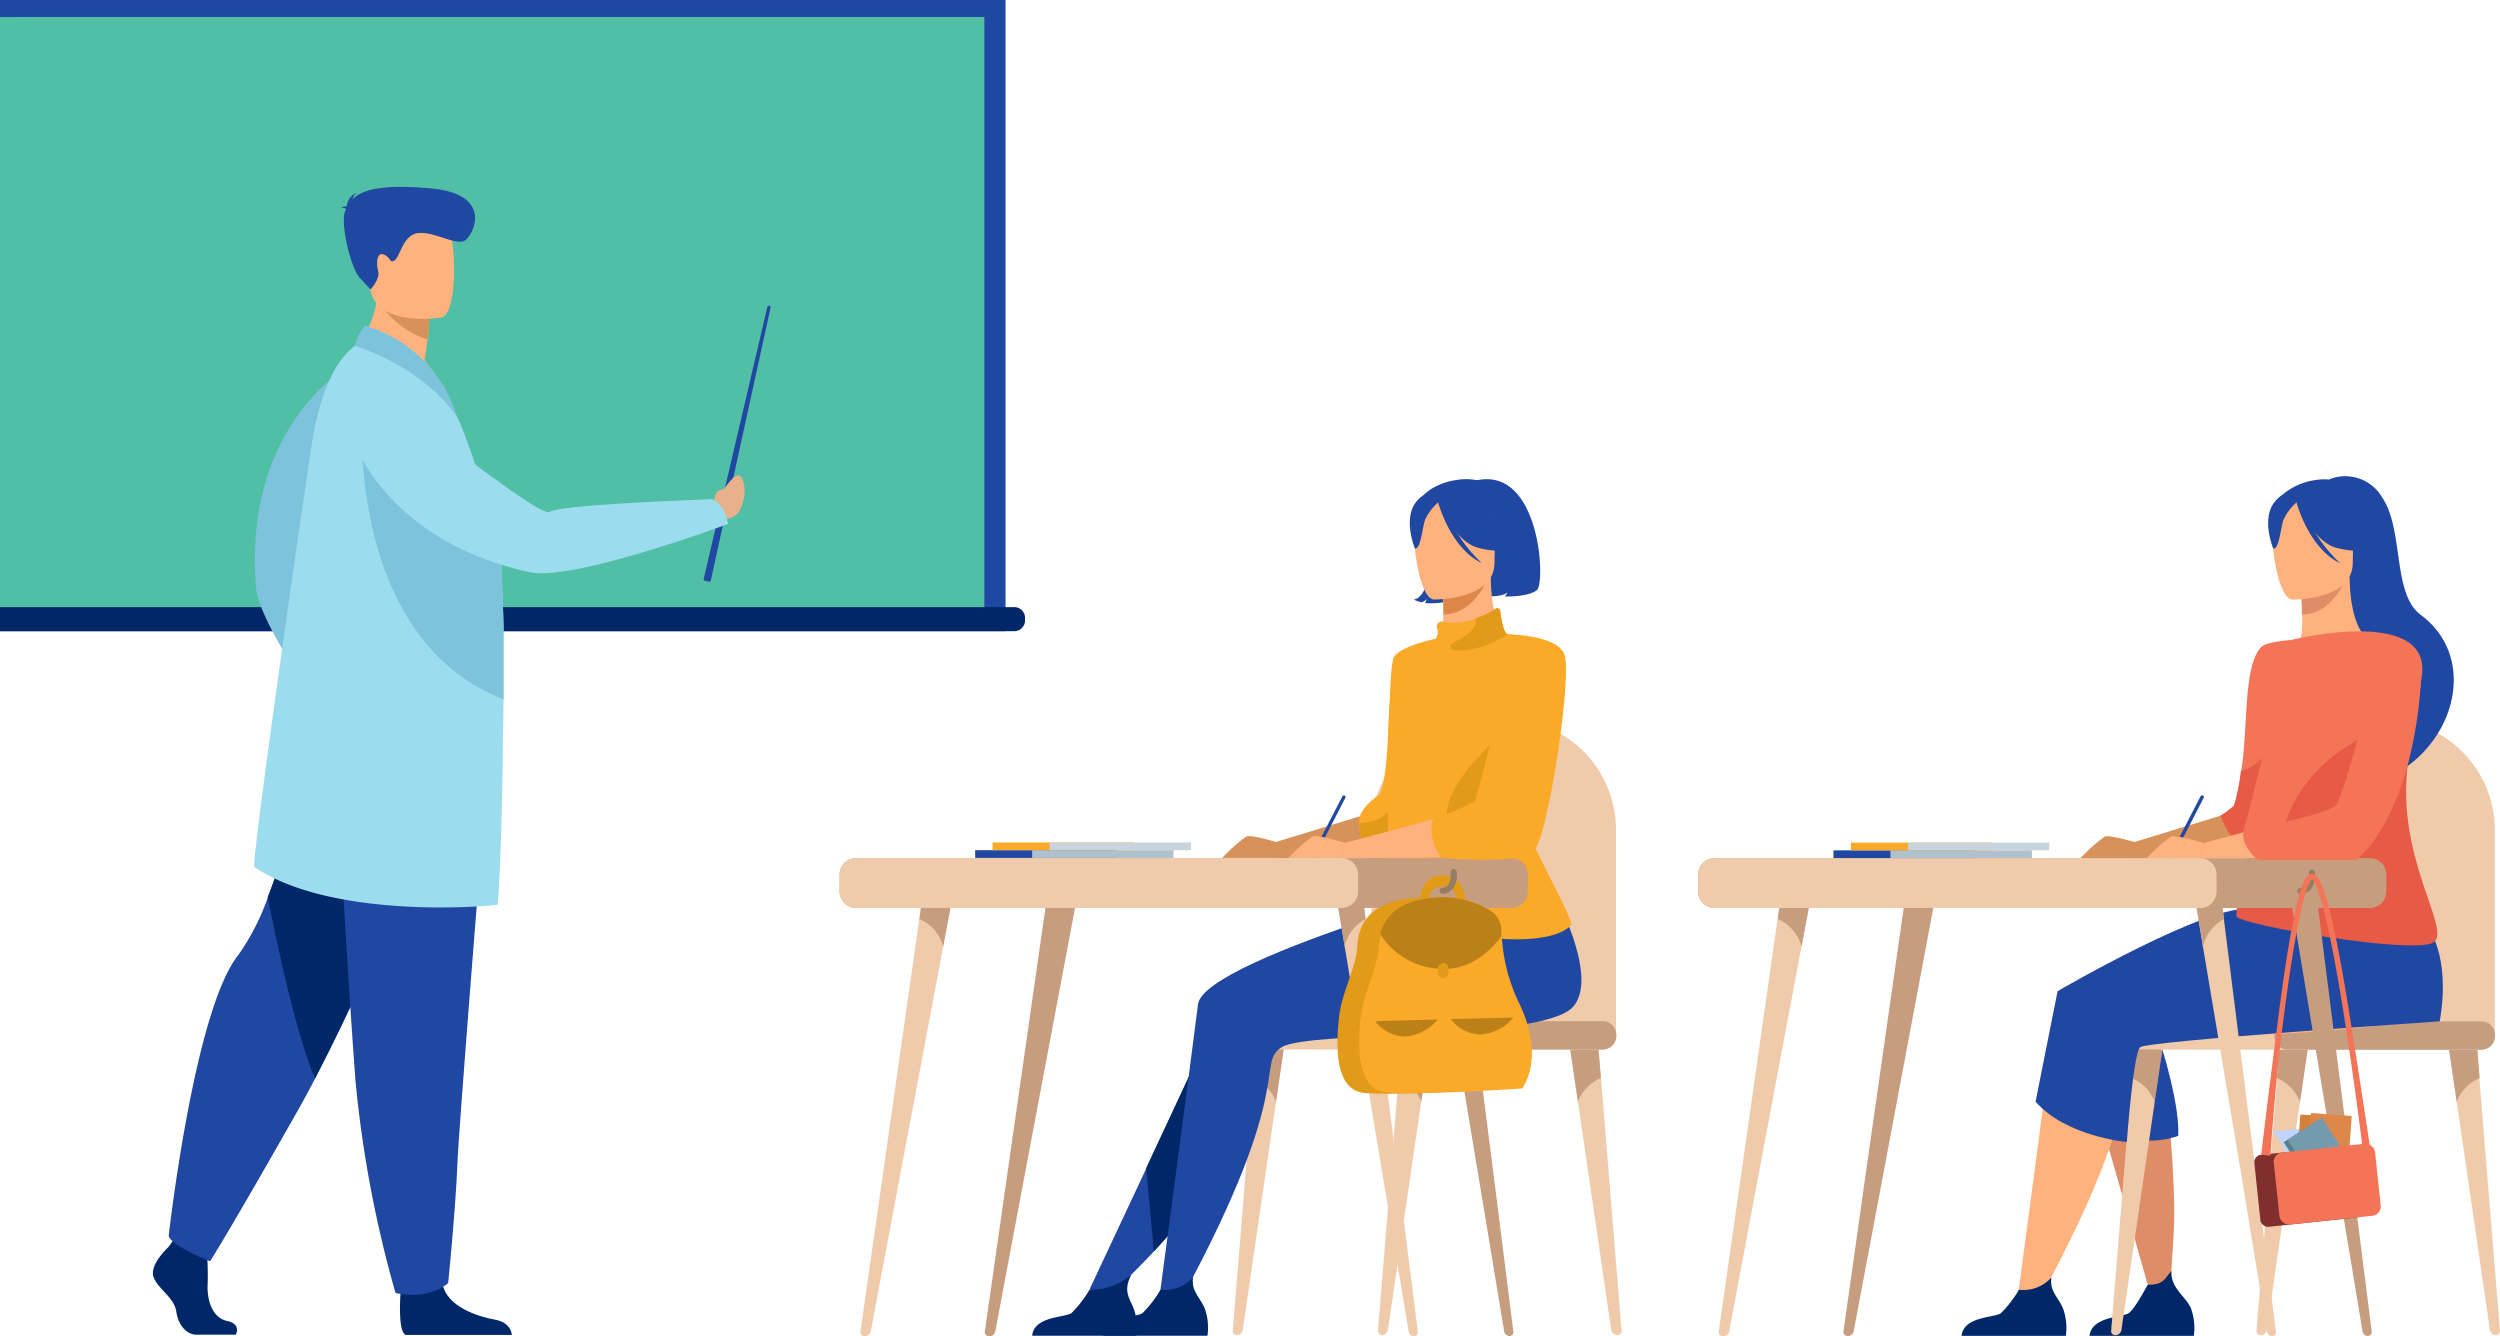 <svg xmlns="http://www.w3.org/2000/svg" viewBox="0 0 326.84 174.7"><g id="レイヤー_2" data-name="レイヤー 2"><g id="レイヤー_4" data-name="レイヤー 4"><path d="M281.12,169.1l2.67-1.35L284,164s.15-1.72.24-4.19c.17-4.78-.92-22.39-3-25.65-1.72-2.78-10.46-1.27-9.31,2.75l4.37,15.32Z" style="fill:#de8d67"/><path d="M273.18,174.65h13.63a7.53,7.53,0,0,0-.39-3.65c-.68-1.52-2.67-2.62-2.55-4.87-1,1.35-1.24,1.83-3.08,1.83-.24.39-1.67,3.12-2.47,3.7S273.45,172.07,273.18,174.65Z" style="fill:#002869"/><polygon points="292.11 106.09 278.85 110.14 278.85 112.19 294 112.17 292.11 106.09" style="fill:#d7915a"/><path d="M294.2,94h32a0,0,0,0,1,0,0v27.19a14.48,14.48,0,0,1-14.48,14.48h-3a14.48,14.48,0,0,1-14.48-14.48V94A0,0,0,0,1,294.2,94Z" transform="translate(620.4 229.71) rotate(-180)" style="fill:#efcbab"/><path d="M272.59,135.38a1.91,1.91,0,0,0,.52,1.31,1.67,1.67,0,0,0,1.22.54h50.12a1.8,1.8,0,0,0,1.74-1.85,1.88,1.88,0,0,0-.51-1.31,1.66,1.66,0,0,0-1.23-.54H274.33A1.8,1.8,0,0,0,272.59,135.38Z" style="fill:#efcbab"/><path d="M297.34,135.38a1.94,1.94,0,0,0,.51,1.31,1.71,1.71,0,0,0,1.23.54h25.37a1.8,1.8,0,0,0,1.74-1.85,1.88,1.88,0,0,0-.51-1.31,1.66,1.66,0,0,0-1.23-.54H299.08A1.8,1.8,0,0,0,297.34,135.38Z" style="fill:#c69d7f"/><path d="M320.18,137.23l1,6.81,4.34,29.81a.83.83,0,0,0,.8.71h0a.53.53,0,0,0,.51-.59l-2.69-33-.3-3.72Z" style="fill:#efcbab"/><path d="M320.18,137.23l1,6.81a5.5,5.5,0,0,1,3-3.09l-.3-3.72Z" style="fill:#c69d7f"/><path d="M301.69,137.23l-1,6.81-4.34,29.81a.83.83,0,0,1-.8.71h0A.54.54,0,0,1,295,174l2.7-33,.3-3.72Z" style="fill:#efcbab"/><path d="M301.69,137.23l-1,6.81a5.56,5.56,0,0,0-3-3.09l.3-3.72Z" style="fill:#c69d7f"/><path d="M282.7,137.23l-1,6.81-4.35,29.81a.82.82,0,0,1-.79.71h0A.53.53,0,0,1,276,174l2.69-33,.31-3.72Z" style="fill:#efcbab"/><path d="M282.7,137.23l-1,6.81a5.54,5.54,0,0,0-3-3.09l.31-3.72Z" style="fill:#c69d7f"/><path d="M304.6,62.63a5.59,5.59,0,0,1,6.85,2.43c2.84,4.21,1.3,12.54,5,15.3,7.18,5.32,4.86,15.69-2.55,20.38S304.22,81,304.22,81Z" style="fill:#2048a2"/><path d="M294.42,118.86c4-12.84-.51-20.46-.08-26.88a9.61,9.61,0,0,1,2-4.91h0a16.56,16.56,0,0,1,3.41-3.44s.4-.08.82-.12.42-1.67.41-3.15c0-1.77-.14-3.64-.14-3.64l6-1.19.35-.06c0,4.58,1.32,7.43,2.11,7.64,0,0,5.25.72,5.65,1.33.27.42-1.6,4.3-3.43,6.62.86,7.69,1,18.3,1.06,19.29.05,2,1.37,3.71,4.14,9.92C318.18,123.7,290.32,132,294.42,118.86Z" style="fill:#ffb27d"/><path d="M300.8,76.72s.14,1.87.14,3.64c3.34-.09,5.11-3.14,5.83-4.83Z" style="fill:#de8d67"/><path d="M307.39,74.89a17.72,17.72,0,0,0,2.16-5.13c.3-1.69-.56-7.94-6.84-7a8.5,8.5,0,0,0-3.54,1.34C297.8,65,295.83,67,298,72.43l.57,1.84Z" style="fill:#2048a2"/><path d="M299.69,78.39s7.9.13,7.9-4.79,1-8.21-4-8.51-6,1.59-6.43,3.23S297.64,78.23,299.69,78.39Z" style="fill:#ffb27d"/><path d="M300,65s2.16,5.78,5.48,6.63,4.76,0,4.76,0A9.4,9.4,0,0,1,307.15,66S301.61,62.23,300,65Z" style="fill:#2048a2"/><path d="M300.52,65.44a7,7,0,0,0-2,2.54c-.39,1.26-.57,3.84-1.32,3.75,0,0-1.63-3.93.2-6.14C299.33,63.23,300.52,65.44,300.52,65.44Z" style="fill:#2048a2"/><path d="M290.3,106.64s1.37,3.61,2.86,4c.45-1.2,1.48-4.19,2.53-7.25.42-1.78.86-3.75,1.28-5.73,1.46-6.93,2.75-14,2.75-14s-3.39.19-4.09.93c-2.38,2.5-1.69,10.3-2.62,16.22a26.48,26.48,0,0,1-.9,4.52A10.38,10.38,0,0,1,290.3,106.64Z" style="fill:#f47458"/><path d="M300.22,65.64s1.54,6,5.73,8c0,0-4.19-3.72-4.55-7.71S300.22,65.64,300.22,65.64Z" style="fill:#2048a2"/><path d="M313.6,113.42s8.27,13.7,4.28,18.22-34.61,3.05-38.09,5.27,2,4.87-12.86,32.42h-3.1s4.07-30.4,5-38C269.57,125.13,313.6,113.42,313.6,113.42Z" style="fill:#ffb27d"/><path d="M317.26,121.07s3.23,3.59,1.7,12.46c0,0-38.28,2.57-39.17,3.38s-1.74,12.39-1.74,12.39-7.9-.68-11.93-5.27L269,129.58s20-11.66,25.39-10.72,22.05,2.33,22.05,2.33Z" style="fill:#2048a2"/><path d="M315,98.53c-2.36,13.14,5.77,23.11,3.11,24.7s-25.35-2.32-25.72-3.42,4-19.44,4-19.44S315.73,94.27,315,98.53Z" style="fill:#e65a46"/><path d="M290.3,106.64s1.37,3.61,2.86,4c.45-1.2,1.48-4.19,2.53-7.25.42-1.78.86-3.75,1.28-5.73-1,1.38-2.37,2.81-4,3.12a26.48,26.48,0,0,1-.9,4.52A10.38,10.38,0,0,1,290.3,106.64Z" style="fill:#e65a46"/><path d="M225.27,174.7a.78.78,0,0,0,.79-.6l3.88-20.65,5.58-29.7,1.56-8.3-4-.11-.69,4.82L227.57,154l-2.87,20.08A.54.54,0,0,0,225.27,174.7Z" style="fill:#efcbab"/><path d="M232.42,120.16a5.4,5.4,0,0,1,3.1,3.59l1.56-8.3-4-.11Z" style="fill:#c69d7f"/><path d="M297.08,174.7a.71.71,0,0,1-.7-.6L293,153.45,288,123.75l-1.38-8.3,3.51-.11.61,4.82L295,154l2.54,20.08A.52.52,0,0,1,297.08,174.7Z" style="fill:#efcbab"/><path d="M290.76,120.16a5.32,5.32,0,0,0-2.74,3.59l-1.38-8.3,3.51-.11Z" style="fill:#c69d7f"/><path d="M241,174.12,243.84,154l4.84-33.88.69-4.82,4,.11-1.56,8.3-5.58,29.7-3.89,20.65a.77.77,0,0,1-.79.6A.53.53,0,0,1,241,174.12Z" style="fill:#c69d7f"/><path d="M303.25,120.16,307.53,154l2.54,20.08a.51.51,0,0,1-.5.58.71.71,0,0,1-.7-.6l-3.43-20.65-4.93-29.7-1.38-8.3,3.51-.11Z" style="fill:#c69d7f"/><path d="M222,114.41v2.08a2.17,2.17,0,0,0,2.1,2.22h85.79a2.16,2.16,0,0,0,2.09-2.22v-2.08a2.16,2.16,0,0,0-2.09-2.22H224.08A2.17,2.17,0,0,0,222,114.41Z" style="fill:#c69d7f"/><path d="M222,114.41v2.08a2.17,2.17,0,0,0,2.1,2.22h63.6a2.16,2.16,0,0,0,2.09-2.22v-2.08a2.16,2.16,0,0,0-2.09-2.22h-63.6A2.17,2.17,0,0,0,222,114.41Z" style="fill:#efcbab"/><path d="M313.26,84.33s3.59-1.33,3.21,4.9c-.35,5.76-4.53,22.47-8.79,22.72s-20,.24-20,.24l.45-2s17-4.42,17.23-4.93S313.26,84.33,313.26,84.33Z" style="fill:#ffb27d"/><path d="M256.45,174.65h13.63a7.53,7.53,0,0,0-.39-3.65c-.68-1.52-1.75-2.2-1.49-4a4.91,4.91,0,0,1-4.25,1.62,14.89,14.89,0,0,1-2.37,3.07C260.69,172.3,256.72,172.07,256.45,174.65Z" style="fill:#002869"/><path d="M279.47,110.22s-3.6-1.13-4.32-.84a21.57,21.57,0,0,0-3.14,2.8h7Z" style="fill:#d7915a"/><path d="M283.91,112.19a.21.21,0,0,0,.19-.12l4-7.76A.22.22,0,0,0,288,104a.24.24,0,0,0-.3.09l-4,7.76a.22.22,0,0,0,.09.3Z" style="fill:#2048a2"/><path d="M288.13,110.22s-3.6-1.13-4.33-.84a22.12,22.12,0,0,0-3.14,2.8h7Z" style="fill:#ffb27d"/><rect x="239.7" y="111.17" width="18.49" height="1.01" transform="translate(497.89 223.35) rotate(-180)" style="fill:#2048a2"/><rect x="247.16" y="111.17" width="18.49" height="1.01" transform="translate(512.8 223.35) rotate(-180)" style="fill:#afc1cc"/><rect x="241.97" y="110.15" width="18.48" height="1.01" transform="translate(502.43 221.32) rotate(-180)" style="fill:#faaa28"/><rect x="249.43" y="110.15" width="18.48" height="1.01" transform="translate(517.34 221.32) rotate(-180)" style="fill:#c7d4de"/><path d="M300.82,116.87h0a1.84,1.84,0,0,0,1.37-.71,3.18,3.18,0,0,0,.44-2.19.4.4,0,0,0-.78.13,2.44,2.44,0,0,1-.29,1.58,1.08,1.08,0,0,1-.81.4.4.4,0,0,0,0,.8Z" style="fill:#947d62"/><path d="M305.67,149.89s-.64-2-1.88-2.64l-6.62.7s1.49,1.66,1.56,2.67Z" style="fill:#c1d3ff"/><rect x="295.09" y="150.33" width="13.31" height="9.47" rx="0.97" transform="translate(-14.65 32.63) rotate(-6.04)" style="fill:#802f2f"/><rect x="301.57" y="145.68" width="5.34" height="6.85" transform="matrix(-1, -0.07, 0.07, -1, 596.97, 319.72)" style="fill:#d48038"/><rect x="301.88" y="145.7" width="5.34" height="6.85" transform="translate(597.57 319.79) rotate(-175.87)" style="fill:#dd8749"/><rect x="299.99" y="147.34" width="5.34" height="6.85" transform="translate(638.74 113.54) rotate(147.2)" style="fill:#57808a"/><rect x="300.49" y="147.02" width="5.34" height="6.85" transform="translate(639.49 112.67) rotate(147.2)" style="fill:#749bad"/><rect x="297.61" y="150.06" width="13.31" height="9.47" rx="1.21" transform="translate(-14.61 32.89) rotate(-6.04)" style="fill:#f47458"/><path d="M296.83,151.09c0-.09.56-9.08,1.71-17.92.67-5.18,1.32-9.35,1.92-12.39,1-5.08,1.63-5.72,1.79-5.8s.79.65,1.91,5.52c.68,2.92,1.43,6.94,2.23,11.93,1.36,8.52,2.41,17,2.42,17.13l1,.22c0-.09-1.34-9-2.72-17.62-2.82-17.62-4.17-17.82-4.74-17.9a.72.72,0,0,0-.56.16c-.43.34-1.75,1.37-4,19.1-1.12,8.7-2.17,17.35-2.17,17.44Z" style="fill:#f47458"/><path d="M299.71,83.63s19.25-4.75,16.76,5.6c0,0-.49,15.92-8.38,23.21H295.2s-2.06-1.59-1.94-3.57Z" style="fill:#f47458"/><path d="M308.2,96.78s-2.08,7.65-2.84,8.51-6.5,2.15-6.5,2.15S300.43,101,308.2,96.78Z" style="fill:#e65a46"/><path d="M282.7,137.23s2.31,7.36,2.07,11.27a11.44,11.44,0,0,1-3.8.62Z" style="fill:#2048a2"/><path d="M131.46,82.52H0V0H131.46ZM2.8,80.29H128.66V2.23H2.8Z" style="fill:#2048a2"/><rect y="2.23" width="128.66" height="78.06" style="fill:#50bfa5"/><path d="M0,79.37H132.61a1.41,1.41,0,0,1,1.4,1.41v.33a1.41,1.41,0,0,1-1.4,1.41H0Z" style="fill:#002869"/><path d="M142.44,168.58l2.9.73,2.59-2.7s1.24-1.2,2.92-3c3.26-3.5,8.14-9.29,8.75-13.08a80.24,80.24,0,0,0,.29-13c-.12-3.28-.29-5.77-.29-5.77s-1.25,2.73-3,6.53l-6.73,14.44Z" style="fill:#2048a2"/><path d="M134.94,174.63h13.63a7.4,7.4,0,0,0-.39-3.65c-.68-1.51-1.3-2.38-.25-4.37a8,8,0,0,1-5.49,2,15.13,15.13,0,0,1-2.36,3.06C139.19,172.28,135.21,172.05,134.94,174.63Z" style="fill:#002869"/><path d="M149.85,152.71l1,10.89c3.26-3.5,8.14-9.29,8.75-13.08a80.24,80.24,0,0,0,.29-13,6.62,6.62,0,0,0-3.31.76Z" style="fill:#002869"/><polygon points="179.89 106.08 166.63 110.13 166.63 112.18 181.79 112.16 179.89 106.08" style="fill:#d7915a"/><path d="M179.32,94h32a0,0,0,0,1,0,0V121.2a14.48,14.48,0,0,1-14.48,14.48h-3a14.48,14.48,0,0,1-14.48-14.48V94A0,0,0,0,1,179.32,94Z" transform="translate(390.63 229.68) rotate(-180)" style="fill:#efcbab"/><path d="M157.71,135.36a1.91,1.91,0,0,0,.51,1.31,1.67,1.67,0,0,0,1.23.54h50.12a1.79,1.79,0,0,0,1.74-1.85,1.9,1.9,0,0,0-.51-1.31,1.69,1.69,0,0,0-1.23-.54H159.45A1.8,1.8,0,0,0,157.71,135.36Z" style="fill:#efcbab"/><path d="M182.46,135.36a1.86,1.86,0,0,0,.51,1.31,1.66,1.66,0,0,0,1.23.54h25.37a1.79,1.79,0,0,0,1.74-1.85,1.9,1.9,0,0,0-.51-1.31,1.69,1.69,0,0,0-1.23-.54H184.2A1.8,1.8,0,0,0,182.46,135.36Z" style="fill:#c69d7f"/><path d="M205.29,137.21l1,6.81,4.35,29.81a.82.82,0,0,0,.8.71h0A.53.53,0,0,0,212,174l-2.69-33-.31-3.73Z" style="fill:#efcbab"/><path d="M205.29,137.21l1,6.81a5.51,5.51,0,0,1,3-3.08l-.31-3.73Z" style="fill:#c69d7f"/><path d="M186.81,137.21l-1,6.81-4.35,29.81a.82.82,0,0,1-.8.71h0a.53.53,0,0,1-.51-.59l2.69-33,.31-3.73Z" style="fill:#efcbab"/><path d="M186.81,137.21l-1,6.81a5.51,5.51,0,0,0-3-3.08l.31-3.73Z" style="fill:#c69d7f"/><path d="M167.82,137.21l-1,6.81-4.34,29.81a.82.82,0,0,1-.8.71h0a.53.53,0,0,1-.51-.59l2.69-33,.3-3.73Z" style="fill:#efcbab"/><path d="M167.82,137.21l-1,6.81a5.47,5.47,0,0,0-3-3.08l.3-3.73Z" style="fill:#c69d7f"/><path d="M193.25,71.58s3.46,3,.28,6.35c0,0,2.65.26,3.55-.47a2.59,2.59,0,0,1-.34.52s3,.1,4.18-.82.44-16.07-7.78-14.38c0,0-7-.53-6.32,7.53s-2,8.07-2,8.07a3.72,3.72,0,0,0,1.09.36s.51-.2.62-.49a1.92,1.92,0,0,1-.24.59s2.84.27,4.26-.8S193.65,73.25,193.25,71.58Z" style="fill:#2048a2"/><path d="M204.43,120.25c-2.77-6.21-4.09-8-4.14-9.92,0-1.54-.44-26.66-3.27-27.24-.79-.21-2.13-3-2.11-7.64l-.36.07-6,1.18s.13,1.88.14,3.65c0,1.47-.08,3-.41,3.15a7.06,7.06,0,0,0-.82.11s-5.05,3.55-5.38,8.36c-.43,6.42,4.1,14,.08,26.87C178.1,132,206,123.68,204.43,120.25Z" style="fill:#ffb27d"/><path d="M188.59,76.7s.13,1.88.14,3.65c3.34-.1,5.1-3.14,5.82-4.83Z" style="fill:#dd8749"/><path d="M195.17,74.87a17.48,17.48,0,0,0,2.17-5.13c.3-1.68-.56-7.94-6.85-7A8.55,8.55,0,0,0,187,64c-1.36.92-3.33,2.91-1.13,8.37l.57,1.84Z" style="fill:#2048a2"/><path d="M187.47,78.38s7.9.13,7.91-4.79,1-8.22-4-8.51-6,1.58-6.42,3.23S185.42,78.21,187.47,78.38Z" style="fill:#ffb27d"/><path d="M187.77,65s2.16,5.77,5.48,6.62,4.75,0,4.75,0A9.4,9.4,0,0,1,194.93,66S189.4,62.21,187.77,65Z" style="fill:#2048a2"/><path d="M188.3,65.43a7.06,7.06,0,0,0-2,2.54c-.39,1.25-.57,3.83-1.32,3.74,0,0-1.63-3.92.2-6.14S188.3,65.43,188.3,65.43Z" style="fill:#2048a2"/><path d="M188,65.62s1.54,6,5.73,8c0,0-4.19-3.71-4.54-7.7S188,65.62,188,65.62Z" style="fill:#2048a2"/><path d="M188.51,99.61c-.33,8.16-1.56,16.24-5.11,15.72-4.35-.64-5.49-4.7-5.72-7.72-.14-1.88,2.21-3.37,2.55-3.69,1.65-1.52,1.16-16.44,2-18s6.1-2.55,6.1-2.55S188.84,91.54,188.51,99.61Z" style="fill:#faaa28"/><path d="M188.51,99.61c-.33,8.16-1.56,16.24-5.11,15.72-4.35-.64-5.49-4.7-5.72-7.72,1.07-.06,2.95-.32,3.7-1.46,1.07-1.63,4.41-12.15,4.41-12.15S187.11,96.36,188.51,99.61Z" style="fill:#e19b19"/><path d="M201.38,113.4s8.27,13.7,4.28,18.22-34.6,3.06-38.08,5.28,2,4.86-12.86,32.41h-3.1s4.06-30.4,5-38C157.35,125.11,201.38,113.4,201.38,113.4Z" style="fill:#2048a2"/><path d="M200.38,109.32a4.71,4.71,0,0,0-.06.58c0,.19,1.56,3.34,2.21,4.62.18.36,3.1,6,2.88,6.34-1.33,2.08-9.88,3.65-23.63-1.65,0,0-1-26.51.34-29.61.68-1.54,4.18-4.71,5.58-6.08a1.66,1.66,0,0,0,.16-1.48.64.64,0,0,1,.79-.76,8.37,8.37,0,0,0,4.26-.38,10.13,10.13,0,0,0,2.61-1.27.39.39,0,0,1,.61.28c.14,1.07.46,3,1.05,3,.82,0,5.7.66,6.75,1.86C204.12,85,200.43,109,200.38,109.32Z" style="fill:#faaa28"/><path d="M197.18,82.94s-4.16,2.64-7.31,2c0,0-.76-.48.28-1s3.26-1.78,2.76-3.1a10.13,10.13,0,0,0,2.61-1.27.39.39,0,0,1,.61.28C196.27,81,196.59,82.94,197.18,82.94Z" style="fill:#e19b19"/><path d="M113.05,174.69a.78.78,0,0,0,.79-.61l3.88-20.65,5.59-29.69,1.56-8.3-4-.11-.69,4.82L115.36,154l-2.87,20.08A.54.54,0,0,0,113.05,174.69Z" style="fill:#efcbab"/><path d="M120.2,120.15a5.4,5.4,0,0,1,3.11,3.59l1.56-8.3-4-.11Z" style="fill:#c69d7f"/><path d="M184.86,174.69a.72.72,0,0,1-.7-.61l-3.43-20.65-4.93-29.69-1.38-8.3,3.51-.11.61,4.82L182.82,154l2.54,20.08A.52.52,0,0,1,184.86,174.69Z" style="fill:#efcbab"/><path d="M178.54,120.15a5.36,5.36,0,0,0-2.74,3.59l-1.38-8.3,3.51-.11Z" style="fill:#c69d7f"/><path d="M128.75,174.1,131.62,154l4.85-33.87.69-4.82,4,.11-1.56,8.3L134,153.43l-3.88,20.65a.79.79,0,0,1-.79.61A.54.54,0,0,1,128.75,174.1Z" style="fill:#c69d7f"/><path d="M191,120.15,195.32,154l2.53,20.08a.51.51,0,0,1-.5.59.73.73,0,0,1-.7-.61l-3.42-20.65-4.94-29.69-1.38-8.3,3.52-.11Z" style="fill:#c69d7f"/><path d="M109.77,114.4v2.07a2.17,2.17,0,0,0,2.09,2.23h85.79a2.18,2.18,0,0,0,2.1-2.23V114.4a2.17,2.17,0,0,0-2.1-2.22H111.86A2.16,2.16,0,0,0,109.77,114.4Z" style="fill:#c69d7f"/><path d="M109.77,114.4v2.07a2.17,2.17,0,0,0,2.09,2.23h63.6a2.18,2.18,0,0,0,2.1-2.23V114.4a2.17,2.17,0,0,0-2.1-2.22h-63.6A2.16,2.16,0,0,0,109.77,114.4Z" style="fill:#efcbab"/><path d="M201,84.31s3.24-1.33,3.21,4.9-4.52,22.48-8.78,22.72-20,.25-20,.25l.45-2s17-4.42,17.23-4.93S201,84.31,201,84.31Z" style="fill:#ffb27d"/><path d="M144.23,174.63h13.63a7.4,7.4,0,0,0-.39-3.65c-.68-1.51-1.75-2.2-1.49-4a4.94,4.94,0,0,1-4.25,1.63,15.13,15.13,0,0,1-2.36,3.06C148.48,172.28,144.51,172.05,144.23,174.63Z" style="fill:#002869"/><path d="M198.82,94s-10.95,7.94-9.57,13.74,10.19-.47,10.5-3.06S198.82,94,198.82,94Z" style="fill:#e19b19"/><path d="M198.27,83s5.24.24,6.23,2.47c1.13,2.57-2.12,24.24-4.05,25.92s-12.08.75-12.08.75-1.91-2.78-1-5.07c0,0,5.06-1.85,5.47-2.43S198.27,83,198.27,83Z" style="fill:#faaa28"/><path d="M167.26,110.21s-3.6-1.14-4.33-.85a22.12,22.12,0,0,0-3.14,2.8h7Z" style="fill:#d7915a"/><path d="M171.69,112.18a.24.24,0,0,0,.2-.12l4-7.76a.22.22,0,0,0-.1-.29.2.2,0,0,0-.29.09l-4,7.76a.21.21,0,0,0,.09.29Z" style="fill:#2048a2"/><path d="M175.91,110.21s-3.6-1.14-4.33-.85a22.12,22.12,0,0,0-3.14,2.8h7Z" style="fill:#ffb27d"/><rect x="127.49" y="111.15" width="18.48" height="1.01" transform="translate(273.46 223.31) rotate(-180)" style="fill:#2048a2"/><rect x="134.94" y="111.15" width="18.48" height="1.01" transform="translate(288.36 223.31) rotate(-180)" style="fill:#afc1cc"/><rect x="129.76" y="110.14" width="18.48" height="1.01" transform="translate(278 221.29) rotate(-180)" style="fill:#faaa28"/><rect x="137.21" y="110.14" width="18.49" height="1.01" transform="translate(292.91 221.29) rotate(-180)" style="fill:#c7d4de"/><path d="M193.49,121.73a3.11,3.11,0,0,0-1.49-2.64,12.05,12.05,0,0,0-7.45-1.66c-5.79.53-7,3.78-7.1,6.28s-2,6.13-2.34,8.9-1,9.82,3.16,10.26,17.88-.49,17.88-.49,3.1-3.85-.3-11A22.77,22.77,0,0,1,193.49,121.73Z" style="fill:#e19b19"/><path d="M191.61,118.06l-1.11-.12a2.42,2.42,0,0,0-.38-1.34,1.77,1.77,0,0,0-1.49-.69,1.64,1.64,0,0,0-1.47.59,2.65,2.65,0,0,0-.44,1.46l-1.1,0a4.4,4.4,0,0,1,.74-2.51,2.63,2.63,0,0,1,2.28-1,2.78,2.78,0,0,1,2.3,1.19A4.3,4.3,0,0,1,191.61,118.06Z" style="fill:#e19b19"/><path d="M199,142.3s-13.75.94-17.88.49-3.55-7.48-3.15-10.26,2.21-6.41,2.33-8.91a7.22,7.22,0,0,1,.21-1.49c.53-2.14,2.23-4.35,6.89-4.78a12,12,0,0,1,7.46,1.67,3.11,3.11,0,0,1,1.48,2.63c0,.22,0,.49,0,.75a23,23,0,0,0,2.35,8.93C202.06,138.45,199,142.3,199,142.3Z" style="fill:#faaa28"/><path d="M179.78,133.5l8.22-.23s.72,6-3.21,6.29S179.76,137.37,179.78,133.5Z" style="fill:#faaa28;opacity:0.4"/><path d="M179.78,133.5a5,5,0,0,0,4,2,6.2,6.2,0,0,0,4.18-2.21Z" style="fill:#bc8019"/><path d="M189.67,133.23l8.22-.23s.72,6-3.2,6.29S189.65,137.1,189.67,133.23Z" style="fill:#faaa28;opacity:0.4"/><path d="M189.67,133.23a4.93,4.93,0,0,0,4,2,6.16,6.16,0,0,0,4.18-2.2Z" style="fill:#bc8019"/><path d="M196.29,121.65c0,.22,0,.49,0,.75-1.47,1.94-4,4.3-7.44,4.27a9.78,9.78,0,0,1-8.4-4.54c.53-2.14,2.23-4.35,6.89-4.78a12,12,0,0,1,7.46,1.67A3.11,3.11,0,0,1,196.29,121.65Z" style="fill:#bc8019"/><path d="M188.7,127.88h0a.68.68,0,0,1-.69-.66l0-.61a.69.69,0,0,1,.66-.7h0a.68.68,0,0,1,.69.66l0,.61A.68.68,0,0,1,188.7,127.88Z" style="fill:#e19b19"/><path d="M188.61,116.85h0a1.9,1.9,0,0,0,1.37-.71,3.22,3.22,0,0,0,.45-2.19.4.4,0,1,0-.79.13,2.35,2.35,0,0,1-.29,1.57,1.1,1.1,0,0,1-.81.41.4.4,0,0,0,0,.79Z" style="fill:#947d62"/><path d="M49.83,97.45a1.36,1.36,0,0,1,.77.07,3.64,3.64,0,0,0,1.28-.07c.51-.19.94.29.62.69a1.12,1.12,0,0,1-.42.32,13.87,13.87,0,0,1,2.75,4s.86,1.55-1,1.07c-1.22-.32-1.48-.93-3.2-1.41s-3.06-1.71-3.2-3l-.73-1.29L48.54,96Z" style="fill:#e8b18c"/><path d="M45.93,47.68S31.75,55.16,33.47,76.81c.47,5.85,13.65,23,13.65,23s2.49-1.16,2.48-3c0,0-6.41-18.5-7.79-19.71C40.59,76,47.65,59.53,48,55A10.58,10.58,0,0,0,45.93,47.68Z" style="fill:#7dc3dc"/><path d="M22.05,163s-2.47,2.26-2,3.86,2.71,2.67,3,4.63,1.51,3,2.59,3h5.18s.8-1.38-1.13-1.79-2.66-2.72-2.54-4.86a37.8,37.8,0,0,0-.18-5l-4.1-1Z" style="fill:#002869"/><path d="M22.05,161.6c.45,1.34,5.42,3.29,5.42,3.29s2.72-4.27,11.4-19.59c.75-1.32,1.53-2.77,2.33-4.31,8.53-16.38,19.56-43.6,19.56-43.6L39.68,91.51s-1,8.46-1.17,12.74c-.11,2.61-1.6,8.19-3.49,13.07a30.89,30.89,0,0,1-3.84,7.5C25.37,132,22.05,161.6,22.05,161.6Z" style="fill:#2048a2"/><path d="M35,117.32c1.33,6.72,3.76,18,6.18,23.67,8.53-16.38,19.56-43.6,19.56-43.6L39.68,91.51s-1,8.46-1.17,12.74C38.4,106.86,36.91,112.44,35,117.32Z" style="fill:#002869"/><path d="M52.38,168.85s-.45,5.13.64,5.67l13.89,0s0-1.6-2.23-2-6.15-1.66-6.82-4.57S52.38,168.85,52.38,168.85Z" style="fill:#002869"/><path d="M64.1,96.32s-.73,9-1.59,19.82c-1.17,14.7-2.58,32.75-2.72,36.17-.24,5.94-1.2,15.43-1.2,15.43s-2.29,2.26-6.88,1.31a153.67,153.67,0,0,1-5.25-27.91l-.05-.71c-1.09-14.6-2.78-45.36-2.78-45.36Z" style="fill:#2048a2"/><path d="M44.9,47.16S53.14,52.58,58.29,51c0,0-1.43-2.17-2.79-3.9.17-1,.31-1.93.39-2.69a24.7,24.7,0,0,0,.22-2.75l-3.45-2.71-3.27-2.6A13.17,13.17,0,0,1,44.9,47.16Z" style="fill:#ffb27d"/><path d="M33.26,113.35c10.48,7.08,31.65,5.05,31.81,4.92.35-4.5.55-11.93.66-18.8,0-2.86.08-5.63.1-8,0-4.79,0-8.22,0-8.32s0-.26,0-.7c0-1.39-.12-4.56-.21-6.93,0-.45,0-.86,0-1.23v-.06A53.17,53.17,0,0,0,64,67l0-.06c-1.34-4.85-3.24-10.68-4.7-13.39-.75-1.4-3.28-5.45-3.28-5.45-1.78.35-3.07-.17-5-1.09-2.06-1-4.28-2.07-4.64-1.79-2.69,2-4.51,6.39-5.48,12C40.32,60.49,32.75,113,33.26,113.35Z" style="fill:#9bdcee"/><path d="M49.33,39.12a11.84,11.84,0,0,0,6.56,5.27,24.7,24.7,0,0,0,.22-2.75l-3.45-2.71Z" style="fill:#d7915a"/><path d="M57.68,41.52s-8.52,1.39-9.32-3.85-2.44-8.58,3-9.7,6.77.73,7.47,2.42S59.88,41,57.68,41.52Z" style="fill:#ffb27d"/><path d="M45.26,27.35c-.08-.09-.26-.16-.65-.19a1.62,1.62,0,0,1,.74-.2,2,2,0,0,1,1.33-1.77,1.19,1.19,0,0,0-.58.86c1.1-1.13,3.46-2,10-1.44,8.61.68,5.77,6.19,4.66,6.85s-3.92-1.15-6-1-2.47,3.16-3.17,3.58-.43-.32-1.38-.75-1.05,1.15-.77,2.17-1,2.38-1,2.38l-1.32-1.42C45.75,35,44.5,29,45.1,27.69Z" style="fill:#2048a2"/><path d="M65.83,91.42c0-4.79,0-8.22,0-8.32s0-.26,0-.7c0-1.39-.12-4.56-.21-6.93,0-.45,0-.86,0-1.23v-.06A53.17,53.17,0,0,0,64,67l0-.06A69.16,69.16,0,0,0,47.35,53.71S45.07,83.33,65.83,91.42Z" style="fill:#7dc3dc"/><path d="M46.34,45.18s.79-2.31,1.44-2.57a17.61,17.61,0,0,1,12,12S56.25,48.51,46.34,45.18Z" style="fill:#7dc3dc"/><path d="M92.15,75.91l.52.13a.23.23,0,0,0,.26-.16l7.81-35.65a.23.23,0,0,0-.16-.26h0a.23.23,0,0,0-.26.16L92,75.66A.2.2,0,0,0,92.15,75.91Z" style="fill:#2048a2"/><path d="M93.57,65.56s1.88-3.11,2.74-3.37,1.14,1.47,1,2.57-.61,2.45-1.46,2.81A7.58,7.58,0,0,1,94.2,68Z" style="fill:#e8b18c"/><path d="M93.34,65.49s.18-1.1.47-1.27a4.83,4.83,0,0,1,1.64-.44c.27,0-1.16,2-1.55,2.06A.59.59,0,0,1,93.34,65.49Z" style="fill:#e8b18c"/><path d="M45,54.33s3,15.74,24.18,20.47c5.73,1.27,26-6.3,26-6.3s-.38-2.72-2.13-3.24c0,0-19.57.68-21.13,1.64-1.38.85-15-10.73-19.24-12.4A10.58,10.58,0,0,0,45,54.33Z" style="fill:#9bdcee"/></g></g></svg>